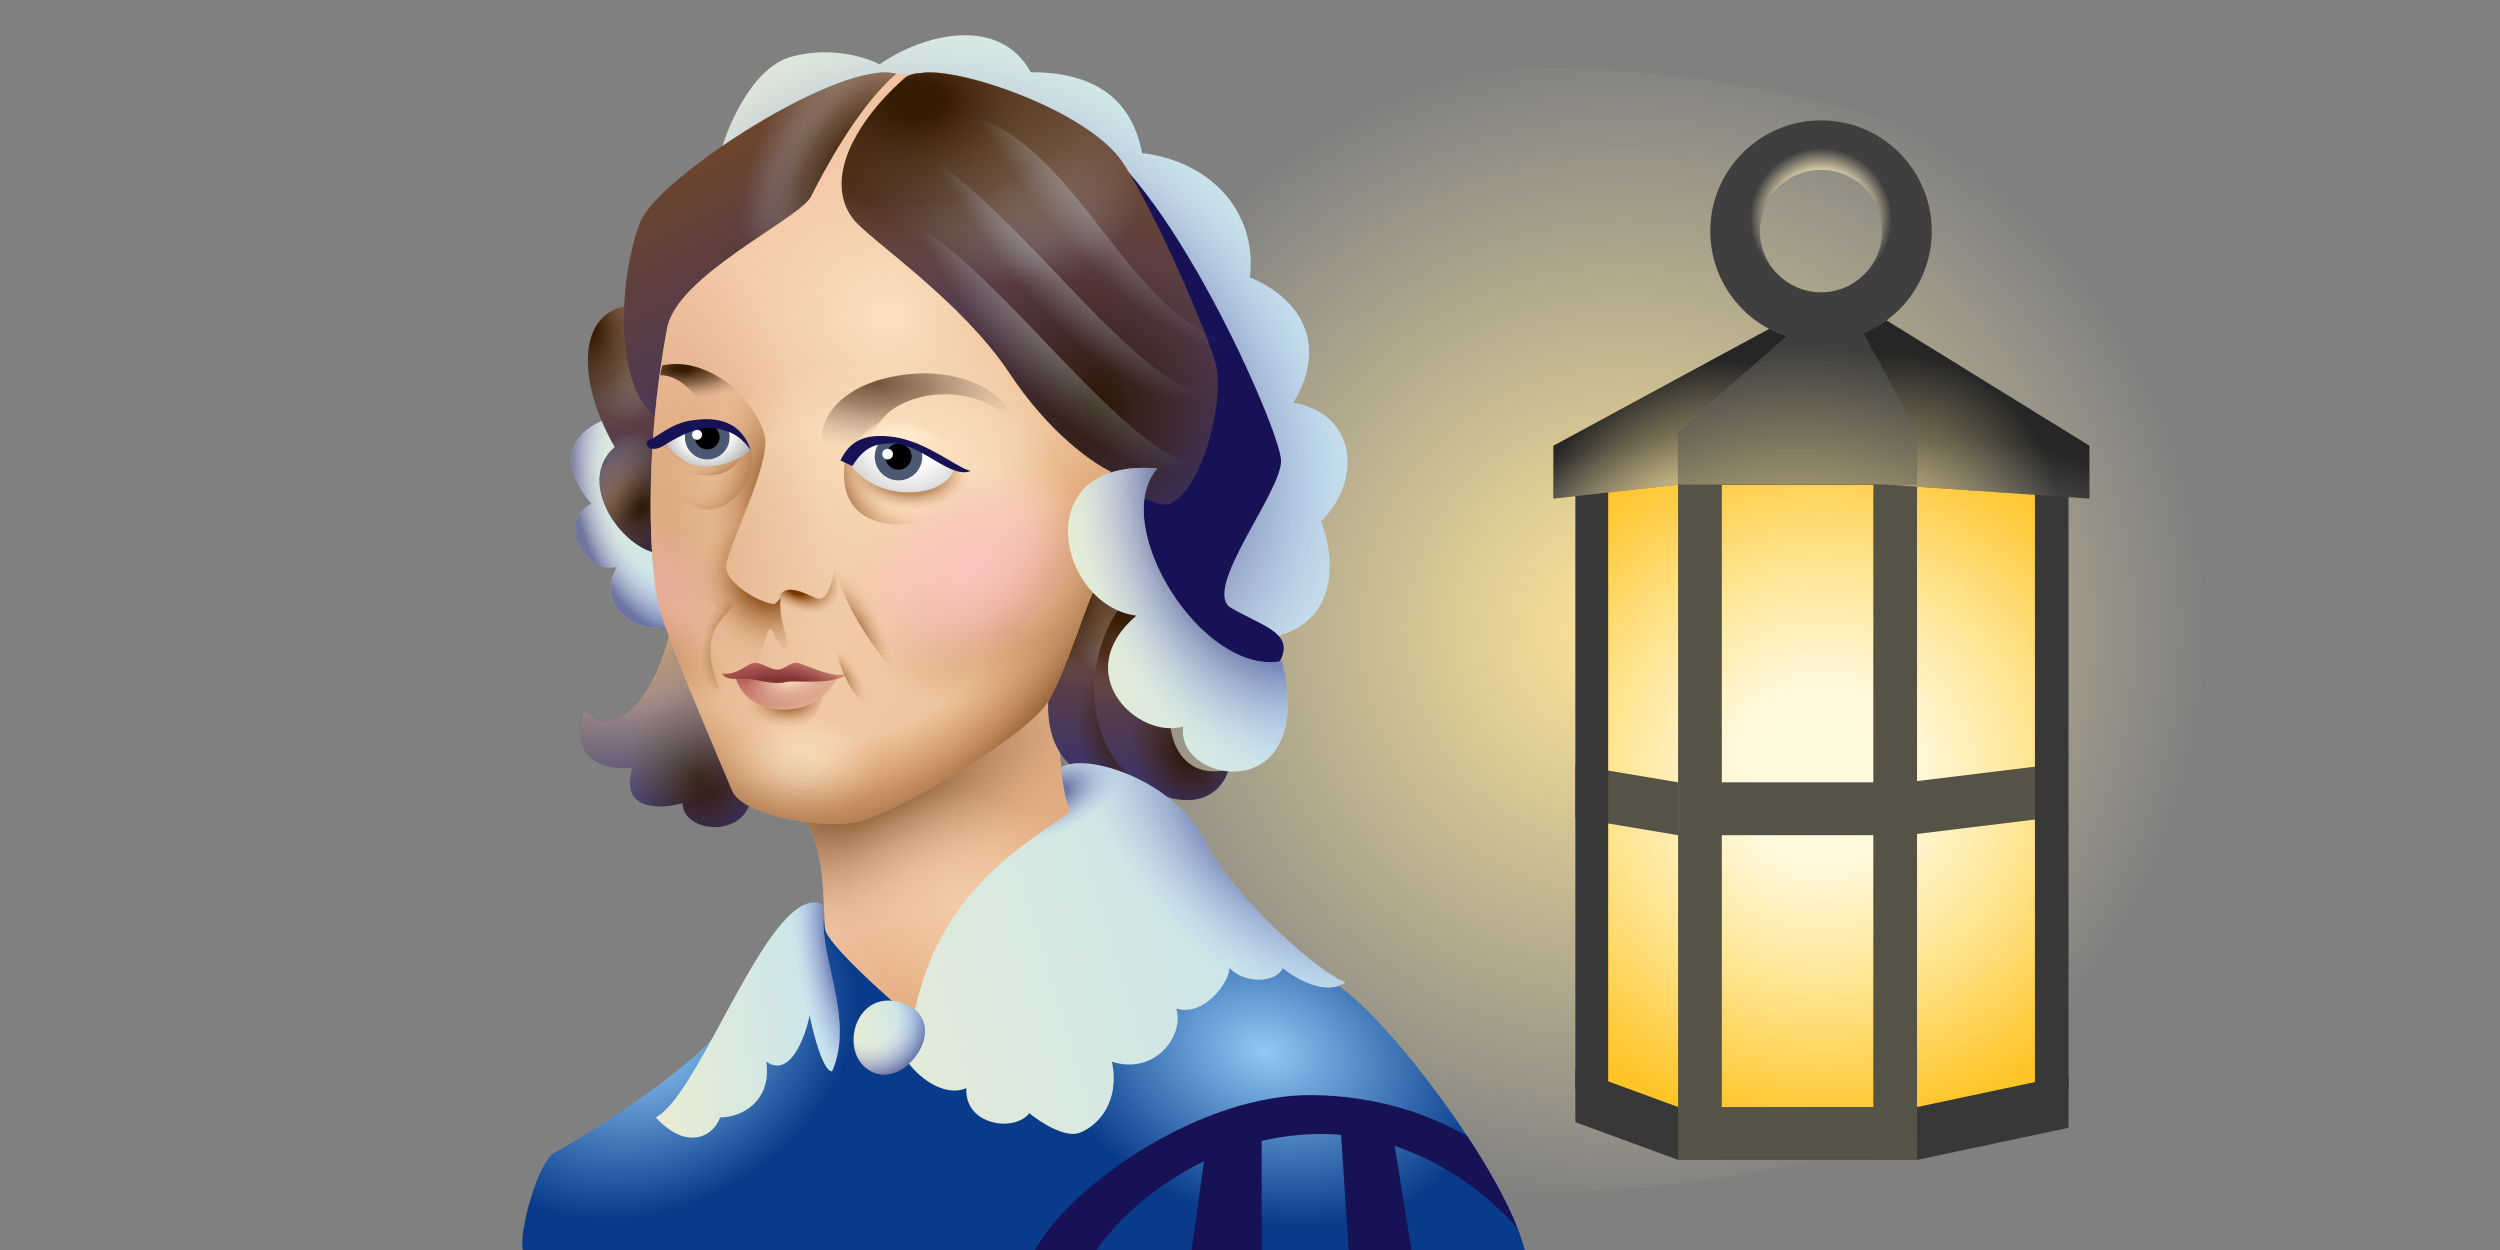 <svg viewBox="0 0 240 120" fill="none" xmlns="http://www.w3.org/2000/svg">
<rect x="0" y="0" width="240" height="120" fill="#808080" stroke="none"/>
<ellipse cx="145.91" cy="60.492" rx="83.85" ry="54.027" fill="url(#paint0_radial_9360_30292)"/>
<path d="M53.278 110.621C54.89 109.817 65.638 103.388 69.398 98.566C72.04 96.2 77.781 90.556 79.608 86.913C80.683 90.342 85.34 94.102 87.534 96.155L84.847 104.058C79.904 111.344 79.295 117.72 79.608 119.997H50.189C49.786 118.256 51.667 111.425 53.278 110.621Z" fill="url(#paint1_radial_9360_30292)"/>
<path d="M87.265 97.629C87.399 102.451 75.069 110.411 78.735 119.997H146.373C144.492 112.363 132.402 96.557 127.7 94.146L120.849 89.86L87.265 97.629Z" fill="url(#paint2_radial_9360_30292)"/>
<path d="M56.775 48.346C52.59 43.405 56.17 40.822 58.484 40.147C60.192 40.147 66.492 58.035 64.356 59.738C62.221 61.442 56.775 58.567 59.231 54.415C56.348 55.16 53.144 50.369 56.775 48.346Z" fill="url(#paint3_linear_9360_30292)"/>
<path d="M56.775 48.346C52.59 43.405 56.17 40.822 58.484 40.147C60.192 40.147 66.492 58.035 64.356 59.738C62.221 61.442 56.775 58.567 59.231 54.415C56.348 55.16 53.144 50.369 56.775 48.346Z" fill="url(#paint4_radial_9360_30292)"/>
<path d="M79.206 89.19C78.937 87.449 79.474 80.886 76.787 78.207L101.64 64.812C101.371 68.518 101.705 76.385 103.102 78.207L87.4 97.629C84.758 95.396 79.421 90.583 79.206 89.19Z" fill="url(#paint5_linear_9360_30292)"/>
<path d="M79.206 89.19C78.937 87.449 79.474 80.886 76.787 78.207L101.64 64.812C101.371 68.518 101.705 76.385 103.102 78.207L87.4 97.629C84.758 95.396 79.421 90.583 79.206 89.19Z" fill="url(#paint6_radial_9360_30292)"/>
<path d="M79.206 89.19C78.937 87.449 79.474 80.886 76.787 78.207L101.64 64.812C101.371 68.518 101.705 76.385 103.102 78.207L87.4 97.629C84.758 95.396 79.421 90.583 79.206 89.19Z" fill="url(#paint7_radial_9360_30292)"/>
<path d="M79.206 89.19C78.937 87.449 79.474 80.886 76.787 78.207L101.64 64.812C101.371 68.518 101.705 76.385 103.102 78.207L87.4 97.629C84.758 95.396 79.421 90.583 79.206 89.19Z" fill="url(#paint8_radial_9360_30292)"/>
<path d="M102.371 73.048C98.42 68.789 101.945 59.206 105.041 56.331L109.633 58.354C108.708 59.277 106.643 61.868 105.789 64.849C104.721 68.576 106.537 73.048 111.128 71.876C110.167 75.07 105.789 76.731 102.371 73.048Z" fill="url(#paint9_linear_9360_30292)"/>
<path d="M102.371 73.048C98.42 68.789 101.945 59.206 105.041 56.331L109.633 58.354C108.708 59.277 106.643 61.868 105.789 64.849C104.721 68.576 106.537 73.048 111.128 71.876C110.167 75.07 105.789 76.731 102.371 73.048Z" fill="url(#paint10_radial_9360_30292)"/>
<path d="M102.371 73.048C98.42 68.789 101.945 59.206 105.041 56.331L109.633 58.354C108.708 59.277 106.643 61.868 105.789 64.849C104.721 68.576 106.537 73.048 111.128 71.876C110.167 75.07 105.789 76.731 102.371 73.048Z" fill="url(#paint11_radial_9360_30292)"/>
<path d="M102.371 73.048C98.42 68.789 101.945 59.206 105.041 56.331L109.633 58.354C108.708 59.277 106.643 61.868 105.789 64.849C104.721 68.576 106.537 73.048 111.128 71.876C110.167 75.07 105.789 76.731 102.371 73.048Z" fill="url(#paint12_radial_9360_30292)"/>
<path d="M109.197 75.038C102.692 70.386 105.041 60.484 108.138 57.609L116.459 60.344C115.534 61.267 113.469 63.858 112.615 66.839C111.547 70.566 113.362 75.038 117.954 73.866C116.993 77.061 113.287 77.962 109.197 75.038Z" fill="url(#paint13_linear_9360_30292)"/>
<path d="M109.197 75.038C102.692 70.386 105.041 60.484 108.138 57.609L116.459 60.344C115.534 61.267 113.469 63.858 112.615 66.839C111.547 70.566 113.362 75.038 117.954 73.866C116.993 77.061 113.287 77.962 109.197 75.038Z" fill="url(#paint14_radial_9360_30292)"/>
<path d="M109.197 75.038C102.692 70.386 105.041 60.484 108.138 57.609L116.459 60.344C115.534 61.267 113.469 63.858 112.615 66.839C111.547 70.566 113.362 75.038 117.954 73.866C116.993 77.061 113.287 77.962 109.197 75.038Z" fill="url(#paint15_radial_9360_30292)"/>
<path d="M109.197 75.038C102.692 70.386 105.041 60.484 108.138 57.609L116.459 60.344C115.534 61.267 113.469 63.858 112.615 66.839C111.547 70.566 113.362 75.038 117.954 73.866C116.993 77.061 113.287 77.962 109.197 75.038Z" fill="url(#paint16_radial_9360_30292)"/>
<path d="M59.016 42.915C55.492 36.846 55.172 29.819 60.618 29.287C62.576 35.285 65.83 48.452 63.181 53.137C59.444 52.498 55.279 46.109 59.016 42.915Z" fill="url(#paint17_linear_9360_30292)"/>
<path d="M59.016 42.915C55.492 36.846 55.172 29.819 60.618 29.287C62.576 35.285 65.83 48.452 63.181 53.137C59.444 52.498 55.279 46.109 59.016 42.915Z" fill="url(#paint18_radial_9360_30292)"/>
<path d="M59.016 42.915C55.492 36.846 55.172 29.819 60.618 29.287C62.576 35.285 65.83 48.452 63.181 53.137C59.444 52.498 55.279 46.109 59.016 42.915Z" fill="url(#paint19_radial_9360_30292)"/>
<path d="M59.016 42.915C55.492 36.846 55.172 29.819 60.618 29.287C62.576 35.285 65.83 48.452 63.181 53.137C59.444 52.498 55.279 46.109 59.016 42.915Z" fill="url(#paint20_radial_9360_30292)"/>
<path d="M59.016 42.915C55.492 36.846 55.172 29.819 60.618 29.287C62.576 35.285 65.83 48.452 63.181 53.137C59.444 52.498 55.279 46.109 59.016 42.915Z" fill="url(#paint21_radial_9360_30292)"/>
<path d="M56.027 68.15C58.909 71.025 62.861 67.83 64.783 58.674C67.274 62.933 72.236 72.366 72.15 76.029C72.043 80.607 65.53 80.075 65.53 77.094C63.395 77.697 59.444 77.86 60.725 73.686C58.519 73.97 54.489 73.261 56.027 68.15Z" fill="url(#paint22_linear_9360_30292)"/>
<path d="M56.027 68.15C58.909 71.025 62.861 67.83 64.783 58.674C67.274 62.933 72.236 72.366 72.15 76.029C72.043 80.607 65.53 80.075 65.53 77.094C63.395 77.697 59.444 77.86 60.725 73.686C58.519 73.97 54.489 73.261 56.027 68.15Z" fill="url(#paint23_radial_9360_30292)"/>
<path d="M56.027 68.15C58.909 71.025 62.861 67.83 64.783 58.674C67.274 62.933 72.236 72.366 72.15 76.029C72.043 80.607 65.53 80.075 65.53 77.094C63.395 77.697 59.444 77.86 60.725 73.686C58.519 73.97 54.489 73.261 56.027 68.15Z" fill="url(#paint24_radial_9360_30292)"/>
<path d="M56.027 68.15C58.909 71.025 62.861 67.83 64.783 58.674C67.274 62.933 72.236 72.366 72.15 76.029C72.043 80.607 65.53 80.075 65.53 77.094C63.395 77.697 59.444 77.86 60.725 73.686C58.519 73.97 54.489 73.261 56.027 68.15Z" fill="url(#paint25_radial_9360_30292)"/>
<path d="M75.996 5.437C72.236 6.459 69.873 12.038 69.162 14.7C110.487 8.312 111.566 63.267 121.913 61.229C128.833 59.866 128.071 53.208 126.825 50.05C130.793 46.093 130.283 39.768 124.156 38.657C127.292 33.54 125.404 28.904 119.991 26.625C120.739 20.06 115.916 15.423 109.633 14.7C108.569 9 104.455 6.928 98.955 6.928C95.923 1.416 88.615 3.272 84.432 6.182C83.186 5.508 79.755 4.415 75.996 5.437Z" fill="url(#paint26_linear_9360_30292)"/>
<path d="M75.996 5.437C72.236 6.459 69.873 12.038 69.162 14.7C110.487 8.312 111.566 63.267 121.913 61.229C128.833 59.866 128.071 53.208 126.825 50.05C130.793 46.093 130.283 39.768 124.156 38.657C127.292 33.54 125.404 28.904 119.991 26.625C120.739 20.06 115.916 15.423 109.633 14.7C108.569 9 104.455 6.928 98.955 6.928C95.923 1.416 88.615 3.272 84.432 6.182C83.186 5.508 79.755 4.415 75.996 5.437Z" fill="url(#paint27_radial_9360_30292)"/>
<path d="M61.472 21.281C63.218 16.994 80.806 5.573 86.083 7.104C80.037 19.248 66.497 42.819 62.95 40.033C58.517 36.55 59.726 25.567 61.472 21.281Z" fill="url(#paint28_linear_9360_30292)"/>
<path d="M61.472 21.281C63.218 16.994 80.806 5.573 86.083 7.104C80.037 19.248 66.497 42.819 62.95 40.033C58.517 36.55 59.726 25.567 61.472 21.281Z" fill="url(#paint29_radial_9360_30292)"/>
<path d="M61.472 21.281C63.218 16.994 80.806 5.573 86.083 7.104C80.037 19.248 66.497 42.819 62.95 40.033C58.517 36.55 59.726 25.567 61.472 21.281Z" fill="url(#paint30_radial_9360_30292)"/>
<path d="M61.472 21.281C63.218 16.994 80.806 5.573 86.083 7.104C80.037 19.248 66.497 42.819 62.95 40.033C58.517 36.55 59.726 25.567 61.472 21.281Z" fill="url(#paint31_radial_9360_30292)"/>
<path d="M122.982 44.193C122.876 41.212 111.983 16.404 103.333 12.358C104.259 23.715 107.007 48.26 110.595 55.586C115.08 64.742 121.807 65.807 122.982 63.252C124.157 60.696 121.059 60.058 118.176 58.354C115.293 56.651 123.088 47.174 122.982 44.193Z" fill="#171155"/>
<path d="M107.818 15.655C104.594 10.699 91.986 6.35 88.359 7.02C84.812 7.02 80.924 14.291 80.011 19.673L87.399 30.924C94.653 37.264 109.806 49.623 112.386 48.337C115.61 46.73 117.625 38.023 116.684 34.809C115.744 31.594 111.042 20.611 107.818 15.655Z" fill="url(#paint32_linear_9360_30292)"/>
<path d="M107.818 15.655C104.594 10.699 91.986 6.35 88.359 7.02C84.812 7.02 80.924 14.291 80.011 19.673L87.399 30.924C94.653 37.264 109.806 49.623 112.386 48.337C115.61 46.73 117.625 38.023 116.684 34.809C115.744 31.594 111.042 20.611 107.818 15.655Z" fill="url(#paint33_radial_9360_30292)"/>
<path d="M107.818 15.655C104.594 10.699 91.986 6.35 88.359 7.02C84.812 7.02 80.924 14.291 80.011 19.673L87.399 30.924C94.653 37.264 109.806 49.623 112.386 48.337C115.61 46.73 117.625 38.023 116.684 34.809C115.744 31.594 111.042 20.611 107.818 15.655Z" fill="url(#paint34_radial_9360_30292)"/>
<path d="M107.818 15.655C104.594 10.699 91.986 6.35 88.359 7.02C84.812 7.02 80.924 14.291 80.011 19.673L87.399 30.924C94.653 37.264 109.806 49.623 112.386 48.337C115.61 46.73 117.625 38.023 116.684 34.809C115.744 31.594 111.042 20.611 107.818 15.655Z" fill="url(#paint35_radial_9360_30292)"/>
<path d="M117.001 44.513C108.244 47.494 90.946 15.871 80.481 20.024C86.354 28.364 99.638 45.812 105.789 48.878C113.477 52.711 115.079 49.304 117.001 44.513Z" fill="url(#paint36_radial_9360_30292)"/>
<path d="M122.039 33.058C107.273 34.975 103.274 6.551 86.568 11.249C92.441 19.59 104.676 34.357 110.827 37.424C118.516 41.257 120.117 37.849 122.039 33.058Z" fill="url(#paint37_radial_9360_30292)"/>
<path d="M117.955 37.821C109.199 40.802 91.901 9.18 81.436 13.332C82.751 15.2 77.733 16.974 79.628 19.491C87.53 22.579 101.97 39.807 106.743 42.187C114.432 46.02 116.033 42.612 117.955 37.821Z" fill="url(#paint38_radial_9360_30292)"/>
<path d="M63.219 57.981C62.413 54.633 61.742 43.783 64.026 31.594C64.832 26.471 76.787 21.013 77.862 18.87C78.936 16.727 82.282 10.297 86.043 7.083H87.311C81.937 11.637 79.073 17.351 81.892 21.013C83.435 23.018 92.236 28.782 96.937 35.881C100.699 41.56 104.953 44.498 106.609 45.257C106.386 48.694 105.803 55.704 105.266 56.24C104.594 56.91 102.579 63.875 100.699 67.224C98.818 70.572 85.519 78.445 81.892 78.981C78.265 79.517 71.225 78.172 70.285 75.895C69.345 73.618 64.026 61.33 63.219 57.981Z" fill="url(#paint39_linear_9360_30292)"/>
<path d="M63.219 57.981C62.413 54.633 61.742 43.783 64.026 31.594C64.832 26.471 76.787 21.013 77.862 18.87C78.936 16.727 82.282 10.297 86.043 7.083H87.311C81.937 11.637 79.073 17.351 81.892 21.013C83.435 23.018 92.236 28.782 96.937 35.881C100.699 41.56 104.953 44.498 106.609 45.257C106.386 48.694 105.803 55.704 105.266 56.24C104.594 56.91 102.579 63.875 100.699 67.224C98.818 70.572 85.519 78.445 81.892 78.981C78.265 79.517 71.225 78.172 70.285 75.895C69.345 73.618 64.026 61.33 63.219 57.981Z" fill="url(#paint40_radial_9360_30292)"/>
<path d="M63.219 57.981C62.413 54.633 61.742 43.783 64.026 31.594C64.832 26.471 76.787 21.013 77.862 18.87C78.936 16.727 82.282 10.297 86.043 7.083H87.311C81.937 11.637 79.073 17.351 81.892 21.013C83.435 23.018 92.236 28.782 96.937 35.881C100.699 41.56 104.953 44.498 106.609 45.257C106.386 48.694 105.803 55.704 105.266 56.24C104.594 56.91 102.579 63.875 100.699 67.224C98.818 70.572 85.519 78.445 81.892 78.981C78.265 79.517 71.225 78.172 70.285 75.895C69.345 73.618 64.026 61.33 63.219 57.981Z" fill="url(#paint41_radial_9360_30292)"/>
<path d="M63.219 57.981C62.413 54.633 61.742 43.783 64.026 31.594C64.832 26.471 76.787 21.013 77.862 18.87C78.936 16.727 82.282 10.297 86.043 7.083H87.311C81.937 11.637 79.073 17.351 81.892 21.013C83.435 23.018 92.236 28.782 96.937 35.881C100.699 41.56 104.953 44.498 106.609 45.257C106.386 48.694 105.803 55.704 105.266 56.24C104.594 56.91 102.579 63.875 100.699 67.224C98.818 70.572 85.519 78.445 81.892 78.981C78.265 79.517 71.225 78.172 70.285 75.895C69.345 73.618 64.026 61.33 63.219 57.981Z" fill="url(#paint42_radial_9360_30292)"/>
<path d="M63.219 57.981C62.413 54.633 61.742 43.783 64.026 31.594C64.832 26.471 76.787 21.013 77.862 18.87C78.936 16.727 82.282 10.297 86.043 7.083H87.311C81.937 11.637 79.073 17.351 81.892 21.013C83.435 23.018 92.236 28.782 96.937 35.881C100.699 41.56 104.953 44.498 106.609 45.257C106.386 48.694 105.803 55.704 105.266 56.24C104.594 56.91 102.579 63.875 100.699 67.224C98.818 70.572 85.519 78.445 81.892 78.981C78.265 79.517 71.225 78.172 70.285 75.895C69.345 73.618 64.026 61.33 63.219 57.981Z" fill="url(#paint43_radial_9360_30292)"/>
<path d="M63.219 57.981C62.413 54.633 61.742 43.783 64.026 31.594C64.832 26.471 76.787 21.013 77.862 18.87C78.936 16.727 82.282 10.297 86.043 7.083H87.311C81.937 11.637 79.073 17.351 81.892 21.013C83.435 23.018 92.236 28.782 96.937 35.881C100.699 41.56 104.953 44.498 106.609 45.257C106.386 48.694 105.803 55.704 105.266 56.24C104.594 56.91 102.579 63.875 100.699 67.224C98.818 70.572 85.519 78.445 81.892 78.981C78.265 79.517 71.225 78.172 70.285 75.895C69.345 73.618 64.026 61.33 63.219 57.981Z" fill="url(#paint44_radial_9360_30292)"/>
<path d="M63.219 57.981C62.413 54.633 61.742 43.783 64.026 31.594C64.832 26.471 76.787 21.013 77.862 18.87C78.936 16.727 82.282 10.297 86.043 7.083H87.311C81.937 11.637 79.073 17.351 81.892 21.013C83.435 23.018 92.236 28.782 96.937 35.881C100.699 41.56 104.953 44.498 106.609 45.257C106.386 48.694 105.803 55.704 105.266 56.24C104.594 56.91 102.579 63.875 100.699 67.224C98.818 70.572 85.519 78.445 81.892 78.981C78.265 79.517 71.225 78.172 70.285 75.895C69.345 73.618 64.026 61.33 63.219 57.981Z" fill="url(#paint45_radial_9360_30292)"/>
<path d="M63.219 57.981C62.413 54.633 61.742 43.783 64.026 31.594C64.832 26.471 76.787 21.013 77.862 18.87C78.936 16.727 82.282 10.297 86.043 7.083H87.311C81.937 11.637 79.073 17.351 81.892 21.013C83.435 23.018 92.236 28.782 96.937 35.881C100.699 41.56 104.953 44.498 106.609 45.257C106.386 48.694 105.803 55.704 105.266 56.24C104.594 56.91 102.579 63.875 100.699 67.224C98.818 70.572 85.519 78.445 81.892 78.981C78.265 79.517 71.225 78.172 70.285 75.895C69.345 73.618 64.026 61.33 63.219 57.981Z" fill="url(#paint46_radial_9360_30292)"/>
<path d="M63.219 57.981C62.413 54.633 61.742 43.783 64.026 31.594C64.832 26.471 76.787 21.013 77.862 18.87C78.936 16.727 82.282 10.297 86.043 7.083H87.311C81.937 11.637 79.073 17.351 81.892 21.013C83.435 23.018 92.236 28.782 96.937 35.881C100.699 41.56 104.953 44.498 106.609 45.257C106.386 48.694 105.803 55.704 105.266 56.24C104.594 56.91 102.579 63.875 100.699 67.224C98.818 70.572 85.519 78.445 81.892 78.981C78.265 79.517 71.225 78.172 70.285 75.895C69.345 73.618 64.026 61.33 63.219 57.981Z" fill="url(#paint47_radial_9360_30292)"/>
<path d="M63.219 57.981C62.413 54.633 61.742 43.783 64.026 31.594C64.832 26.471 76.787 21.013 77.862 18.87C78.936 16.727 82.282 10.297 86.043 7.083H87.311C81.937 11.637 79.073 17.351 81.892 21.013C83.435 23.018 92.236 28.782 96.937 35.881C100.699 41.56 104.953 44.498 106.609 45.257C106.386 48.694 105.803 55.704 105.266 56.24C104.594 56.91 102.579 63.875 100.699 67.224C98.818 70.572 85.519 78.445 81.892 78.981C78.265 79.517 71.225 78.172 70.285 75.895C69.345 73.618 64.026 61.33 63.219 57.981Z" fill="url(#paint48_radial_9360_30292)"/>
<path d="M63.219 57.981C62.413 54.633 61.742 43.783 64.026 31.594C64.832 26.471 76.787 21.013 77.862 18.87C78.936 16.727 82.282 10.297 86.043 7.083H87.311C81.937 11.637 79.073 17.351 81.892 21.013C83.435 23.018 92.236 28.782 96.937 35.881C100.699 41.56 104.953 44.498 106.609 45.257C106.386 48.694 105.803 55.704 105.266 56.24C104.594 56.91 102.579 63.875 100.699 67.224C98.818 70.572 85.519 78.445 81.892 78.981C78.265 79.517 71.225 78.172 70.285 75.895C69.345 73.618 64.026 61.33 63.219 57.981Z" fill="url(#paint49_radial_9360_30292)"/>
<path d="M109.099 59.099C101.517 58.141 98.496 43.904 111.097 44.969C106.398 50.399 115.4 64.955 123.089 63.465C126.506 77.519 112.837 75.39 113.585 69.747C109.207 71.024 102.586 64.636 109.099 59.099Z" fill="url(#paint50_linear_9360_30292)"/>
<path d="M109.099 59.099C101.517 58.141 98.496 43.904 111.097 44.969C106.398 50.399 115.4 64.955 123.089 63.465C126.506 77.519 112.837 75.39 113.585 69.747C109.207 71.024 102.586 64.636 109.099 59.099Z" fill="url(#paint51_radial_9360_30292)"/>
<path d="M66.64 35.682C67.78 33.557 73.481 39.62 73.482 42.402C73.48 45.64 69.745 52.776 69.7 54.373C69.656 55.961 72.92 57.926 74.356 57.993C74.563 57.831 74.765 57.634 74.947 57.389C74.68 59.472 75.689 61.023 75.564 61.905C75.437 62.787 74.897 62.049 74.212 60.648C73.624 59.444 73.416 62.789 72.468 63.672C71.709 64.378 69.705 64.724 68.799 64.808C67.925 63.883 67.012 61.476 69.642 58.75C68.209 58.097 66.933 57.209 66.64 56.578C65.884 54.937 65.217 38.343 66.64 35.682Z" fill="url(#paint52_radial_9360_30292)"/>
<path d="M66.64 35.682C67.78 33.557 73.481 39.62 73.482 42.402C73.48 45.64 69.745 52.776 69.7 54.373C69.656 55.961 72.92 57.926 74.356 57.993C74.563 57.831 74.765 57.634 74.947 57.389C74.68 59.472 75.689 61.023 75.564 61.905C75.437 62.787 74.897 62.049 74.212 60.648C73.624 59.444 73.416 62.789 72.468 63.672C71.709 64.378 69.705 64.724 68.799 64.808C67.925 63.883 67.012 61.476 69.642 58.75C68.209 58.097 66.933 57.209 66.64 56.578C65.884 54.937 65.217 38.343 66.64 35.682Z" fill="url(#paint53_radial_9360_30292)"/>
<path d="M74.951 68.117C72.03 68.072 70.85 66.045 70.626 65.037C70.626 64.454 77.179 64.794 80.455 65.037C79.557 66.381 78.602 68.173 74.951 68.117Z" fill="url(#paint54_radial_9360_30292)"/>
<path d="M74.951 68.117C72.03 68.072 70.85 66.045 70.626 65.037C70.626 64.454 77.179 64.794 80.455 65.037C79.557 66.381 78.602 68.173 74.951 68.117Z" fill="url(#paint55_radial_9360_30292)"/>
<path d="M67.051 45.578C68.881 45.836 70.822 45.426 71.835 42.498L63.582 42.65C64.122 43.609 64.544 45.224 67.051 45.578Z" fill="url(#paint56_radial_9360_30292)"/>
<path d="M67.051 45.578C68.881 45.836 70.822 45.426 71.835 42.498L63.582 42.65C64.122 43.609 64.544 45.224 67.051 45.578Z" fill="url(#paint57_radial_9360_30292)"/>
<path d="M91.318 49.134C87.269 51.207 80.135 51.225 81.115 44.327L90.743 44.729C92.969 45.311 94.557 47.475 91.318 49.134Z" fill="url(#paint58_radial_9360_30292)"/>
<path d="M91.318 49.134C87.269 51.207 80.135 51.225 81.115 44.327L90.743 44.729C92.969 45.311 94.557 47.475 91.318 49.134Z" fill="url(#paint59_radial_9360_30292)"/>
<path d="M91.318 49.134C87.269 51.207 80.135 51.225 81.115 44.327L90.743 44.729C92.969 45.311 94.557 47.475 91.318 49.134Z" fill="url(#paint60_radial_9360_30292)"/>
<path d="M87.073 47.263C83.831 47.202 82 45.28 81.49 44.327C81.949 43.819 83.379 42.703 85.428 42.307C87.478 41.91 90.437 43.844 91.661 44.861C91.482 45.687 90.315 47.324 87.073 47.263Z" fill="url(#paint61_radial_9360_30292)"/>
<path d="M87.073 35.94C81.262 36.626 79.558 39.477 79.139 40.686C78.72 41.895 78.516 43.221 81.147 43.069C84.435 42.878 83.18 39.888 87.577 38.363C91.095 37.143 94.959 38.304 96.248 39.768L96.86 39.311C95.544 37.197 91.722 35.391 87.073 35.94Z" fill="url(#paint62_radial_9360_30292)"/>
<path d="M72.469 63.622C71.792 63.622 70.846 64.87 69.323 64.668C69.762 65.444 71.218 65.073 71.996 65.174C72.773 65.275 74.431 65.747 75.378 65.477C76.325 65.207 79.876 65.882 81.432 64.668C79.809 65.241 77.103 63.622 76.427 63.622C75.75 63.622 75.31 64.297 74.634 64.297C73.957 64.297 73.146 63.622 72.469 63.622Z" fill="url(#paint63_radial_9360_30292)"/>
<path d="M72.469 63.622C71.792 63.622 70.846 64.87 69.323 64.668C69.762 65.444 71.218 65.073 71.996 65.174C72.773 65.275 74.431 65.747 75.378 65.477C76.325 65.207 79.876 65.882 81.432 64.668C79.809 65.241 77.103 63.622 76.427 63.622C75.75 63.622 75.31 64.297 74.634 64.297C73.957 64.297 73.146 63.622 72.469 63.622Z" fill="url(#paint64_radial_9360_30292)"/>
<path d="M71.303 66.832C73.095 68.337 76.838 68.755 78.976 66.832C78.315 70.499 72.67 72.897 71.303 66.832Z" fill="url(#paint65_radial_9360_30292)"/>
<path d="M85.025 66.597C86.704 67.731 83.093 69.22 81.296 65.322C78.536 59.332 83.359 65.471 85.025 66.597Z" fill="url(#paint66_radial_9360_30292)"/>
<path d="M78.594 57.478C78.015 57.479 75.704 55.749 74.858 57.168C74.858 58.775 77.747 59.164 78.948 59.12C80.149 59.075 80.863 56.592 80.151 54.64C79.573 57.124 79.173 57.478 78.594 57.478Z" fill="url(#paint67_radial_9360_30292)"/>
<path d="M78.594 57.478C78.015 57.479 75.704 55.749 74.858 57.168C74.858 58.775 77.747 59.164 78.948 59.12C80.149 59.075 80.863 56.592 80.151 54.64C79.573 57.124 79.173 57.478 78.594 57.478Z" fill="url(#paint68_radial_9360_30292)"/>
<path d="M68.188 62.357C68.188 60.139 69.655 59.075 70.411 58.1C70.411 57.124 67.254 56.814 66.853 61.426C66.453 66.037 69.211 66.481 69.033 65.993C68.855 65.505 68.188 64.086 68.188 62.357Z" fill="url(#paint69_radial_9360_30292)"/>
<path d="M87.147 64.271C88.065 66.579 88.501 66.43 87.147 65.567C84.809 64.075 80.329 57.119 80.329 54.612C80.329 53.953 85.199 59.373 87.147 64.271Z" fill="url(#paint70_radial_9360_30292)"/>
<path d="M62.95 107.272C67.383 104.995 74.14 84.094 79.111 86.907V87.824C78.58 91.702 82.097 97.932 79.876 102.852C79.017 102.852 78.085 99.281 77.727 97.495C77.279 99.638 75.82 103.522 73.563 101.915C74.1 105.665 71.279 107.272 69.13 107.272C68.458 109.148 65.906 110.487 62.95 107.272Z" fill="url(#paint71_linear_9360_30292)"/>
<path d="M62.95 107.272C67.383 104.995 74.14 84.094 79.111 86.907V87.824C78.58 91.702 82.097 97.932 79.876 102.852C79.017 102.852 78.085 99.281 77.727 97.495C77.279 99.638 75.82 103.522 73.563 101.915C74.1 105.665 71.279 107.272 69.13 107.272C68.458 109.148 65.906 110.487 62.95 107.272Z" fill="url(#paint72_radial_9360_30292)"/>
<path d="M102.713 77.939C97.071 81.957 88.204 86.913 87.13 101.915C87.936 103.165 90.516 105.424 92.773 104.46C92.558 107.996 97.34 108.746 98.818 106.871C99.848 107.719 102.257 109.282 103.654 108.746C105.4 108.077 107.55 105.8 106.744 101.915C110.774 103.254 113.729 99.504 112.923 96.825C115.61 97.629 118.028 94.28 118.028 92.941C119.64 94.548 122.595 94.28 123.133 92.941C124.386 93.968 127.351 95.673 129.178 94.28C126.894 93.611 118.565 86.378 115.61 80.618C112.654 74.858 104.27 72.22 101.908 73.653C101.908 75.26 102.445 77.18 102.713 77.939Z" fill="url(#paint73_linear_9360_30292)"/>
<path d="M102.713 77.939C97.071 81.957 88.204 86.913 87.13 101.915C87.936 103.165 90.516 105.424 92.773 104.46C92.558 107.996 97.34 108.746 98.818 106.871C99.848 107.719 102.257 109.282 103.654 108.746C105.4 108.077 107.55 105.8 106.744 101.915C110.774 103.254 113.729 99.504 112.923 96.825C115.61 97.629 118.028 94.28 118.028 92.941C119.64 94.548 122.595 94.28 123.133 92.941C124.386 93.968 127.351 95.673 129.178 94.28C126.894 93.611 118.565 86.378 115.61 80.618C112.654 74.858 104.27 72.22 101.908 73.653C101.908 75.26 102.445 77.18 102.713 77.939Z" fill="url(#paint74_radial_9360_30292)"/>
<path d="M102.713 77.939C97.071 81.957 88.204 86.913 87.13 101.915C87.936 103.165 90.516 105.424 92.773 104.46C92.558 107.996 97.34 108.746 98.818 106.871C99.848 107.719 102.257 109.282 103.654 108.746C105.4 108.077 107.55 105.8 106.744 101.915C110.774 103.254 113.729 99.504 112.923 96.825C115.61 97.629 118.028 94.28 118.028 92.941C119.64 94.548 122.595 94.28 123.133 92.941C124.386 93.968 127.351 95.673 129.178 94.28C126.894 93.611 118.565 86.378 115.61 80.618C112.654 74.858 104.27 72.22 101.908 73.653C101.908 75.26 102.445 77.18 102.713 77.939Z" fill="url(#paint75_radial_9360_30292)"/>
<path d="M125.954 105.129C132.331 105.193 137.384 107.064 140.873 109.095C142.921 112.207 144.651 115.317 145.664 117.889C142.118 113.869 135.099 108.525 125.954 108.879C115.059 109.302 107.622 116.469 105.266 119.998H99.357C102.85 113.703 115.315 105.022 125.954 105.129Z" fill="#171155"/>
<path d="M114.401 119.997L115.745 110.336L121.118 108.746V119.997H114.401Z" fill="#171155"/>
<path d="M129.477 119.997L128.64 107.406H133.476L135.492 119.997L129.477 119.997Z" fill="#171155"/>
<path d="M86.997 96.423C82.16 94.414 80.279 101.111 83.638 102.852C86.997 104.594 91.296 98.298 86.997 96.423Z" fill="url(#paint76_linear_9360_30292)"/>
<path d="M86.997 96.423C82.16 94.414 80.279 101.111 83.638 102.852C86.997 104.594 91.296 98.298 86.997 96.423Z" fill="url(#paint77_radial_9360_30292)"/>
<path d="M63.574 35.083C67.973 34.116 71.955 38.254 73.397 40.444C68.585 44.475 67.778 36.091 63.371 36.01L63.574 35.083Z" fill="url(#paint78_radial_9360_30292)"/>
<path d="M65.535 45.805C67.989 45.967 70.622 43.722 71.632 42.58H71.939C72.335 43.803 72.453 46.676 69.753 48.385C66.379 50.521 62.467 45.603 65.535 45.805Z" fill="url(#paint79_radial_9360_30292)"/>
<path d="M88.539 43.839C88.539 45.096 87.517 46.115 86.257 46.115C84.996 46.115 83.974 45.096 83.974 43.839C83.974 42.582 84.996 41.563 86.257 41.563C87.517 41.563 88.539 42.582 88.539 43.839Z" fill="#4C5975"/>
<path d="M87.517 43.839C87.517 44.534 86.952 45.098 86.255 45.098C85.558 45.098 84.992 44.534 84.992 43.839C84.992 43.144 85.558 42.58 86.255 42.58C86.952 42.58 87.517 43.144 87.517 43.839Z" fill="black"/>
<path d="M85.727 43.594C85.727 43.877 85.497 44.107 85.213 44.107C84.929 44.107 84.698 43.877 84.698 43.594C84.698 43.311 84.929 43.081 85.213 43.081C85.497 43.081 85.727 43.311 85.727 43.594Z" fill="white"/>
<path d="M84.898 40.371C83.376 40.675 81.945 42.738 81.419 43.731C85.169 40.426 89.463 43.352 93.05 45.248C91.854 41.943 86.8 39.992 84.898 40.371Z" fill="url(#paint80_radial_9360_30292)"/>
<path d="M85.887 41.964C82.758 41.484 81.451 42.573 80.686 44.208L81.816 44.74C82.821 43.175 83.79 42.469 85.887 42.573C88.508 42.704 91.354 46.043 93.189 45.204C92.004 45.014 89.063 42.45 85.887 41.964Z" fill="#171155"/>
<path d="M68.7 44.717C66.241 45.117 65.027 43.965 63.88 42.545C64.368 41.496 65.025 41.259 66.952 40.759C69.169 40.184 71.428 41.335 72.047 43.062C71.87 43.468 70.667 44.397 68.7 44.717Z" fill="url(#paint81_radial_9360_30292)"/>
<path d="M70.044 41.967C70.044 43.149 69.083 44.107 67.898 44.107C66.712 44.107 65.751 43.149 65.751 41.967C65.751 41.675 65.809 41.398 65.915 41.145C66.666 41.021 68.984 40.942 69.881 41.145C69.986 41.398 70.044 41.675 70.044 41.967Z" fill="#4C5975"/>
<path d="M69.084 41.967C69.084 42.621 68.552 43.151 67.896 43.151C67.241 43.151 66.709 42.621 66.709 41.967C66.709 41.313 67.241 40.783 67.896 40.783C68.552 40.783 69.084 41.313 69.084 41.967Z" fill="black"/>
<path d="M67.4 41.736C67.4 42.002 67.184 42.218 66.917 42.218C66.649 42.218 66.433 42.002 66.433 41.736C66.433 41.47 66.649 41.254 66.917 41.254C67.184 41.254 67.4 41.47 67.4 41.736Z" fill="white"/>
<path d="M66.389 40.361C67.848 40.146 70.947 39.837 72.072 43.224C71.011 41.711 69.92 41.309 68.511 41.1C67.101 40.891 65.239 41.817 63.759 42.754C62.28 43.692 61.666 42.399 62.36 42.205C63.053 42.012 64.344 40.662 66.389 40.361Z" fill="#171155"/>
<path d="M152.416 105.066V44.725H197.375V105.066L182.192 109.207H161.881L152.416 105.066Z" fill="url(#paint82_radial_9360_30292)"/>
<path d="M152.416 105.066V44.725H197.375V105.066L182.192 109.207H161.881L152.416 105.066Z" fill="url(#paint83_radial_9360_30292)"/>
<path d="M183.07 75.103L197.204 73.371V78.446L183.07 80.178V75.103Z" fill="#555246"/>
<path d="M179.839 42.099H184.035V111.35H179.839V42.099Z" fill="#555246"/>
<path d="M163.194 75.103H180.959V80.178H163.194V75.103Z" fill="#555246"/>
<path d="M161.083 41.446H184.035V46.521H161.083V41.446Z" fill="#262626"/>
<path d="M184.035 106.276L198.58 103.193V108.269L184.035 111.351V106.276Z" fill="#383838"/>
<path d="M151.234 102.65L161.098 106.275V111.35L151.234 107.725V102.65Z" fill="#383838"/>
<path d="M151.234 73.451L161.098 75.103V80.178L151.234 78.526V73.451Z" fill="#555246"/>
<path d="M195.354 42.099H198.58V104.644H195.354V42.099Z" fill="#383838"/>
<path d="M161.098 42.099H165.294V111.35H161.098V42.099Z" fill="#555246"/>
<path d="M151.234 42.099H154.384V104.644H151.234V42.099Z" fill="#383838"/>
<path d="M181.11 41.445L176.462 27.889L200.587 42.79V47.865L181.11 46.521V41.445Z" fill="#262626"/>
<path d="M181.11 41.445L176.462 27.889L200.587 42.79V47.865L181.11 46.521V41.445Z" fill="url(#paint84_radial_9360_30292)"/>
<path d="M181.11 41.445L176.462 27.889L200.587 42.79V47.865L181.11 46.521V41.445Z" fill="url(#paint85_radial_9360_30292)"/>
<path d="M149.123 42.79L176.6 27.909L161.098 41.445V46.52L149.123 47.865V42.79Z" fill="#262626"/>
<path d="M149.123 42.79L176.6 27.909L161.098 41.445V46.52L149.123 47.865V42.79Z" fill="url(#paint86_radial_9360_30292)"/>
<path d="M149.123 42.79L176.6 27.909L161.098 41.445V46.52L149.123 47.865V42.79Z" fill="url(#paint87_radial_9360_30292)"/>
<path d="M180.69 22.19C180.69 18.948 178.062 16.317 174.82 16.316C171.577 16.316 168.946 18.947 168.946 22.19C168.947 25.433 171.578 28.06 174.82 28.06C178.062 28.059 180.689 25.432 180.69 22.19ZM185.449 22.19C185.448 28.06 180.69 32.818 174.82 32.819C168.949 32.819 164.188 28.061 164.186 22.19C164.186 16.319 168.949 11.556 174.82 11.556C180.691 11.558 185.449 16.319 185.449 22.19Z" fill="#3F3F3F"/>
<path d="M180.69 22.19C180.69 18.948 178.062 16.317 174.82 16.316C171.577 16.316 168.946 18.947 168.946 22.19C168.947 25.433 171.578 28.06 174.82 28.06C178.062 28.059 180.689 25.432 180.69 22.19ZM185.449 22.19C185.448 28.06 180.69 32.818 174.82 32.819C168.949 32.819 164.188 28.061 164.186 22.19C164.186 16.319 168.949 11.556 174.82 11.556C180.691 11.558 185.449 16.319 185.449 22.19Z" fill="url(#paint88_radial_9360_30292)"/>
<path d="M161.083 41.446L176.611 27.789L184.035 41.446V46.521H161.083V41.446Z" fill="#3F3F3F"/>
<path d="M161.083 41.446L176.611 27.789L184.035 41.446V46.521H161.083V41.446Z" fill="url(#paint89_radial_9360_30292)"/>
<path d="M161.098 106.275H184.035V111.35H161.098V106.275Z" fill="#555246"/>
<defs>
<radialGradient id="paint0_radial_9360_30292" cx="0" cy="0" r="1" gradientUnits="userSpaceOnUse" gradientTransform="translate(155.913 60.492) rotate(-143.523) scale(56.143 56.143)">
<stop offset="0.001" stop-color="#FFE797"/>
<stop offset="1" stop-color="#FFEBA8" stop-opacity="0"/>
</radialGradient>
<radialGradient id="paint1_radial_9360_30292" cx="0" cy="0" r="1" gradientUnits="userSpaceOnUse" gradientTransform="translate(62.685 100.027) rotate(-29.286) scale(20.744 15.714)">
<stop stop-color="#8FC9F6"/>
<stop offset="1" stop-color="#093B8A"/>
</radialGradient>
<radialGradient id="paint2_radial_9360_30292" cx="0" cy="0" r="1" gradientUnits="userSpaceOnUse" gradientTransform="translate(121.501 100.921) rotate(17.347) scale(21.735 16.196)">
<stop stop-color="#8FC9F6"/>
<stop offset="1" stop-color="#093B8A"/>
</radialGradient>
<linearGradient id="paint3_linear_9360_30292" x1="69.014" y1="31.198" x2="45.688" y2="33.234" gradientUnits="userSpaceOnUse">
<stop stop-color="#B3E0FF"/>
<stop offset="1" stop-color="#FFF2BE"/>
</linearGradient>
<radialGradient id="paint4_radial_9360_30292" cx="0" cy="0" r="1" gradientUnits="userSpaceOnUse" gradientTransform="translate(63.659 46.648) rotate(78.553) scale(14.553 8.607)">
<stop offset="0.623" stop-color="#A3A3FF" stop-opacity="0"/>
<stop offset="1" stop-color="#000266" stop-opacity="0.5"/>
</radialGradient>
<linearGradient id="paint5_linear_9360_30292" x1="80.045" y1="66.227" x2="137.806" y2="108.795" gradientUnits="userSpaceOnUse">
<stop stop-color="#FFDAC2"/>
<stop offset="1" stop-color="#AE5606"/>
</linearGradient>
<radialGradient id="paint6_radial_9360_30292" cx="0" cy="0" r="1" gradientUnits="userSpaceOnUse" gradientTransform="translate(81.898 74.14) rotate(78.808) scale(5.851 5.856)">
<stop offset="0.025" stop-color="#FFEACC" stop-opacity="0.8"/>
<stop offset="1" stop-color="#FFE4BE" stop-opacity="0"/>
</radialGradient>
<radialGradient id="paint7_radial_9360_30292" cx="0" cy="0" r="1" gradientUnits="userSpaceOnUse" gradientTransform="translate(83.789 75.4) rotate(-25.071) scale(28.89 13.133)">
<stop offset="0.204" stop-color="#6A3C12" stop-opacity="0.7"/>
<stop offset="1" stop-color="#E9B58E" stop-opacity="0"/>
</radialGradient>
<radialGradient id="paint8_radial_9360_30292" cx="0" cy="0" r="1" gradientUnits="userSpaceOnUse" gradientTransform="translate(98.098 91.441) rotate(-137.251) scale(20.346 11.484)">
<stop offset="0.025" stop-color="#FFEACC" stop-opacity="0.7"/>
<stop offset="1" stop-color="#FFE4BE" stop-opacity="0"/>
</radialGradient>
<linearGradient id="paint9_linear_9360_30292" x1="106.067" y1="56.837" x2="106.067" y2="75.147" gradientUnits="userSpaceOnUse">
<stop stop-color="#79491F"/>
<stop offset="1" stop-color="#373170"/>
</linearGradient>
<radialGradient id="paint10_radial_9360_30292" cx="0" cy="0" r="1" gradientUnits="userSpaceOnUse" gradientTransform="translate(104.031 57.217) rotate(61.183) scale(9.726 4.314)">
<stop offset="0.132" stop-color="#FFD6B3" stop-opacity="0.7"/>
<stop offset="0.924" stop-color="#B3E0FF" stop-opacity="0"/>
</radialGradient>
<radialGradient id="paint11_radial_9360_30292" cx="0" cy="0" r="1" gradientUnits="userSpaceOnUse" gradientTransform="translate(102.886 57.589) rotate(-3.156) scale(8.092 8.455)">
<stop offset="0.098" stop-color="#371C05"/>
<stop offset="0.518" stop-color="#371C05" stop-opacity="0.5"/>
<stop offset="1" stop-color="#927B71" stop-opacity="0"/>
</radialGradient>
<radialGradient id="paint12_radial_9360_30292" cx="0" cy="0" r="1" gradientUnits="userSpaceOnUse" gradientTransform="translate(107.812 70.841) rotate(-107.186) scale(6.8 4.282)">
<stop stop-color="#2A1604"/>
<stop offset="1" stop-color="#452304" stop-opacity="0"/>
</radialGradient>
<linearGradient id="paint13_linear_9360_30292" x1="111.742" y1="58.126" x2="111.742" y2="76.811" gradientUnits="userSpaceOnUse">
<stop stop-color="#79491F"/>
<stop offset="1" stop-color="#373170"/>
</linearGradient>
<radialGradient id="paint14_radial_9360_30292" cx="0" cy="0" r="1" gradientUnits="userSpaceOnUse" gradientTransform="translate(109.243 58.514) rotate(56.509) scale(10.428 5.04)">
<stop offset="0.132" stop-color="#FFD6B3" stop-opacity="0.7"/>
<stop offset="0.924" stop-color="#B3E0FF" stop-opacity="0"/>
</radialGradient>
<radialGradient id="paint15_radial_9360_30292" cx="0" cy="0" r="1" gradientUnits="userSpaceOnUse" gradientTransform="translate(107.838 58.892) rotate(-2.625) scale(9.928 8.633)">
<stop offset="0.098" stop-color="#371C05"/>
<stop offset="0.518" stop-color="#371C05" stop-opacity="0.5"/>
<stop offset="1" stop-color="#927B71" stop-opacity="0"/>
</radialGradient>
<radialGradient id="paint16_radial_9360_30292" cx="0" cy="0" r="1" gradientUnits="userSpaceOnUse" gradientTransform="translate(113.884 72.417) rotate(-110.404) scale(7.074 5.156)">
<stop stop-color="#2A1604"/>
<stop offset="1" stop-color="#452304" stop-opacity="0"/>
</radialGradient>
<linearGradient id="paint17_linear_9360_30292" x1="60.45" y1="29.928" x2="60.45" y2="53.137" gradientUnits="userSpaceOnUse">
<stop stop-color="#79491F"/>
<stop offset="1" stop-color="#373170"/>
</linearGradient>
<radialGradient id="paint18_radial_9360_30292" cx="0" cy="0" r="1" gradientUnits="userSpaceOnUse" gradientTransform="translate(57.615 29.287) rotate(68.123) scale(12.85 6.912)">
<stop offset="0.132" stop-color="#FFD6B3" stop-opacity="0.7"/>
<stop offset="0.924" stop-color="#B3E0FF" stop-opacity="0"/>
</radialGradient>
<radialGradient id="paint19_radial_9360_30292" cx="0" cy="0" r="1" gradientUnits="userSpaceOnUse" gradientTransform="translate(59.545 47.972) rotate(-67.077) scale(7.34 5.026)">
<stop offset="0.132" stop-color="#FFD6B3" stop-opacity="0.7"/>
<stop offset="0.924" stop-color="#B3E0FF" stop-opacity="0"/>
</radialGradient>
<radialGradient id="paint20_radial_9360_30292" cx="0" cy="0" r="1" gradientUnits="userSpaceOnUse" gradientTransform="translate(56.436 31.579) rotate(-9.412) scale(7.726 10.158)">
<stop offset="0.098" stop-color="#371C05"/>
<stop offset="0.518" stop-color="#371C05" stop-opacity="0.5"/>
<stop offset="1" stop-color="#927B71" stop-opacity="0"/>
</radialGradient>
<radialGradient id="paint21_radial_9360_30292" cx="0" cy="0" r="1" gradientUnits="userSpaceOnUse" gradientTransform="translate(61.558 48.809) rotate(-52.097) scale(8.467 5.909)">
<stop stop-color="#2A1604"/>
<stop offset="1" stop-color="#452304" stop-opacity="0"/>
</radialGradient>
<linearGradient id="paint22_linear_9360_30292" x1="64.224" y1="59.231" x2="64.224" y2="79.4" gradientUnits="userSpaceOnUse">
<stop stop-color="#79491F"/>
<stop offset="1" stop-color="#373170"/>
</linearGradient>
<radialGradient id="paint23_radial_9360_30292" cx="0" cy="0" r="1" gradientUnits="userSpaceOnUse" gradientTransform="translate(59.242 60.059) rotate(-2.22) scale(12.665 9.321)">
<stop offset="0.098" stop-color="#371C05"/>
<stop offset="0.518" stop-color="#371C05" stop-opacity="0.5"/>
<stop offset="1" stop-color="#927B71" stop-opacity="0"/>
</radialGradient>
<radialGradient id="paint24_radial_9360_30292" cx="0" cy="0" r="1" gradientUnits="userSpaceOnUse" gradientTransform="translate(66.957 74.656) rotate(-113.739) scale(7.817 6.426)">
<stop stop-color="#2A1604"/>
<stop offset="1" stop-color="#452304" stop-opacity="0"/>
</radialGradient>
<radialGradient id="paint25_radial_9360_30292" cx="0" cy="0" r="1" gradientUnits="userSpaceOnUse" gradientTransform="translate(61.035 59.65) rotate(57.527) scale(19.563 24.712)">
<stop offset="0.132" stop-color="#FFD6B3" stop-opacity="0.7"/>
<stop offset="0.924" stop-color="#B3E0FF" stop-opacity="0"/>
</radialGradient>
<linearGradient id="paint26_linear_9360_30292" x1="154.914" y1="-22.403" x2="17.304" y2="2.83" gradientUnits="userSpaceOnUse">
<stop stop-color="#B3E0FF"/>
<stop offset="1" stop-color="#FFF2BE"/>
</linearGradient>
<radialGradient id="paint27_radial_9360_30292" cx="0" cy="0" r="1" gradientUnits="userSpaceOnUse" gradientTransform="translate(94.856 39.163) rotate(43.786) scale(40.932 31.505)">
<stop offset="0.557" stop-color="#000266" stop-opacity="0.5"/>
<stop offset="1" stop-color="#A3A3FF" stop-opacity="0"/>
</radialGradient>
<linearGradient id="paint28_linear_9360_30292" x1="67.255" y1="7.01" x2="85.434" y2="43.62" gradientUnits="userSpaceOnUse">
<stop stop-color="#79491F"/>
<stop offset="1" stop-color="#373170"/>
</linearGradient>
<radialGradient id="paint29_radial_9360_30292" cx="0" cy="0" r="1" gradientUnits="userSpaceOnUse" gradientTransform="translate(84.649 11.956) rotate(124.679) scale(20.99 10.619)">
<stop offset="0.132" stop-color="#FFD6B3" stop-opacity="0.7"/>
<stop offset="0.924" stop-color="#B3E0FF" stop-opacity="0"/>
</radialGradient>
<radialGradient id="paint30_radial_9360_30292" cx="0" cy="0" r="1" gradientUnits="userSpaceOnUse" gradientTransform="translate(81.969 14.918) rotate(-56.392) scale(14.395 7.042)">
<stop offset="0.098" stop-color="#371C05"/>
<stop offset="0.518" stop-color="#371C05" stop-opacity="0.5"/>
<stop offset="1" stop-color="#927B71" stop-opacity="0"/>
</radialGradient>
<radialGradient id="paint31_radial_9360_30292" cx="0" cy="0" r="1" gradientUnits="userSpaceOnUse" gradientTransform="translate(77.435 32.65) rotate(-113.105) scale(12.481 10.048)">
<stop stop-color="#2A1604"/>
<stop offset="1" stop-color="#452304" stop-opacity="0"/>
</radialGradient>
<linearGradient id="paint32_linear_9360_30292" x1="99.149" y1="7.999" x2="99.149" y2="48.43" gradientUnits="userSpaceOnUse">
<stop stop-color="#79491F"/>
<stop offset="1" stop-color="#373170"/>
</linearGradient>
<radialGradient id="paint33_radial_9360_30292" cx="0" cy="0" r="1" gradientUnits="userSpaceOnUse" gradientTransform="translate(92.002 8.838) rotate(49.44) scale(23.316 14.82)">
<stop offset="0.132" stop-color="#FFD6B3" stop-opacity="0.7"/>
<stop offset="0.924" stop-color="#B3E0FF" stop-opacity="0"/>
</radialGradient>
<radialGradient id="paint34_radial_9360_30292" cx="0" cy="0" r="1" gradientUnits="userSpaceOnUse" gradientTransform="translate(87.982 9.658) rotate(-1.986) scale(28.382 18.689)">
<stop offset="0.098" stop-color="#371C05"/>
<stop offset="0.518" stop-color="#371C05" stop-opacity="0.5"/>
<stop offset="1" stop-color="#927B71" stop-opacity="0"/>
</radialGradient>
<radialGradient id="paint35_radial_9360_30292" cx="0" cy="0" r="1" gradientUnits="userSpaceOnUse" gradientTransform="translate(105.274 38.922) rotate(-116.183) scale(15.985 14.119)">
<stop stop-color="#2A1604"/>
<stop offset="1" stop-color="#452304" stop-opacity="0"/>
</radialGradient>
<radialGradient id="paint36_radial_9360_30292" cx="0" cy="0" r="1" gradientUnits="userSpaceOnUse" gradientTransform="translate(101.353 24.454) rotate(56.034) scale(26.006 11.101)">
<stop offset="0.132" stop-color="#FFD6B3" stop-opacity="0.7"/>
<stop offset="0.924" stop-color="#B3E0FF" stop-opacity="0"/>
</radialGradient>
<radialGradient id="paint37_radial_9360_30292" cx="0" cy="0" r="1" gradientUnits="userSpaceOnUse" gradientTransform="translate(104.304 9.968) rotate(55.962) scale(29.687 10.394)">
<stop offset="0.132" stop-color="#FFD6B3" stop-opacity="0.7"/>
<stop offset="0.924" stop-color="#B3E0FF" stop-opacity="0"/>
</radialGradient>
<radialGradient id="paint38_radial_9360_30292" cx="0" cy="0" r="1" gradientUnits="userSpaceOnUse" gradientTransform="translate(101.347 17.762) rotate(54.437) scale(26.514 9.352)">
<stop offset="0.132" stop-color="#FFD6B3" stop-opacity="0.7"/>
<stop offset="0.924" stop-color="#B3E0FF" stop-opacity="0"/>
</radialGradient>
<linearGradient id="paint39_linear_9360_30292" x1="58.151" y1="2.253" x2="177.115" y2="90.902" gradientUnits="userSpaceOnUse">
<stop stop-color="#FFDAC2"/>
<stop offset="1" stop-color="#AE5606"/>
</linearGradient>
<radialGradient id="paint40_radial_9360_30292" cx="0" cy="0" r="1" gradientUnits="userSpaceOnUse" gradientTransform="translate(85.388 30.473) rotate(134.836) scale(20.191 20.093)">
<stop offset="0.025" stop-color="#FFEACC" stop-opacity="0.8"/>
<stop offset="1" stop-color="#FFE4BE" stop-opacity="0"/>
</radialGradient>
<radialGradient id="paint41_radial_9360_30292" cx="0" cy="0" r="1" gradientUnits="userSpaceOnUse" gradientTransform="translate(80.683 55.776) rotate(-108.7) scale(20.849 23.943)">
<stop offset="0.725" stop-color="#FFEACC" stop-opacity="0.5"/>
<stop offset="1" stop-color="#FFE4BE" stop-opacity="0"/>
</radialGradient>
<radialGradient id="paint42_radial_9360_30292" cx="0" cy="0" r="1" gradientUnits="userSpaceOnUse" gradientTransform="translate(93.805 43.144) rotate(154.196) scale(19.662 12.492)">
<stop offset="0.207" stop-color="#FFEACC" stop-opacity="0.5"/>
<stop offset="1" stop-color="#FFE4BE" stop-opacity="0"/>
</radialGradient>
<radialGradient id="paint43_radial_9360_30292" cx="0" cy="0" r="1" gradientUnits="userSpaceOnUse" gradientTransform="translate(104.233 57.261) rotate(161.96) scale(20.715 9.213)">
<stop offset="0.384" stop-color="#D09A6D"/>
<stop offset="1" stop-color="#D6A175" stop-opacity="0"/>
</radialGradient>
<radialGradient id="paint44_radial_9360_30292" cx="0" cy="0" r="1" gradientUnits="userSpaceOnUse" gradientTransform="translate(61.496 61.207) rotate(33.409) scale(9.639 4.292)">
<stop offset="0.384" stop-color="#D09A6D"/>
<stop offset="1" stop-color="#D6A175" stop-opacity="0"/>
</radialGradient>
<radialGradient id="paint45_radial_9360_30292" cx="0" cy="0" r="1" gradientUnits="userSpaceOnUse" gradientTransform="translate(64.281 50.947) rotate(82.383) scale(32.912 14.713)">
<stop stop-color="#D09A6D" stop-opacity="0.7"/>
<stop offset="1" stop-color="#D6A175" stop-opacity="0"/>
</radialGradient>
<radialGradient id="paint46_radial_9360_30292" cx="0" cy="0" r="1" gradientUnits="userSpaceOnUse" gradientTransform="translate(93.31 54.665) rotate(-27.016) scale(12.228 9.084)">
<stop stop-color="#FBC4BF"/>
<stop offset="0.517" stop-color="#FBC4BF" stop-opacity="0.632"/>
<stop offset="1" stop-color="#FBC4BF" stop-opacity="0"/>
</radialGradient>
<radialGradient id="paint47_radial_9360_30292" cx="0" cy="0" r="1" gradientUnits="userSpaceOnUse" gradientTransform="translate(62.463 56.517) rotate(33.32) scale(9.213 6.848)">
<stop stop-color="#EAAAA5" stop-opacity="0.7"/>
<stop offset="1" stop-color="#EAAAA5" stop-opacity="0"/>
</radialGradient>
<radialGradient id="paint48_radial_9360_30292" cx="0" cy="0" r="1" gradientUnits="userSpaceOnUse" gradientTransform="translate(76.722 73.55) rotate(-0.905) scale(7.815 4.96)">
<stop offset="0.256" stop-color="#FFEACC" stop-opacity="0.7"/>
<stop offset="1" stop-color="#FFE4BE" stop-opacity="0"/>
</radialGradient>
<radialGradient id="paint49_radial_9360_30292" cx="0" cy="0" r="1" gradientUnits="userSpaceOnUse" gradientTransform="translate(87.716 25.884) rotate(103.771) scale(62.87 32.927)">
<stop offset="0.733" stop-color="#E9B58E" stop-opacity="0"/>
<stop offset="0.94" stop-color="#75461C"/>
</radialGradient>
<linearGradient id="paint50_linear_9360_30292" x1="132.518" y1="33.562" x2="83.909" y2="39.962" gradientUnits="userSpaceOnUse">
<stop stop-color="#B3E0FF"/>
<stop offset="1" stop-color="#FFF2BE"/>
</linearGradient>
<radialGradient id="paint51_radial_9360_30292" cx="0" cy="0" r="1" gradientUnits="userSpaceOnUse" gradientTransform="translate(122.122 47.873) rotate(80.716) scale(26.551 18.885)">
<stop offset="0.557" stop-color="#000266" stop-opacity="0.5"/>
<stop offset="1" stop-color="#A3A3FF" stop-opacity="0"/>
</radialGradient>
<radialGradient id="paint52_radial_9360_30292" cx="0" cy="0" r="1" gradientUnits="userSpaceOnUse" gradientTransform="translate(74.196 48.333) rotate(-87.751) scale(17.57 6.625)">
<stop stop-color="#763800"/>
<stop offset="1" stop-color="#E9B58E" stop-opacity="0"/>
</radialGradient>
<radialGradient id="paint53_radial_9360_30292" cx="0" cy="0" r="1" gradientUnits="userSpaceOnUse" gradientTransform="translate(74.117 55.255) rotate(123.452) scale(7.52 7.313)">
<stop offset="0.24" stop-color="#763800"/>
<stop offset="1" stop-color="#E9B58E" stop-opacity="0"/>
</radialGradient>
<radialGradient id="paint54_radial_9360_30292" cx="0" cy="0" r="1" gradientUnits="userSpaceOnUse" gradientTransform="translate(72.648 62.853) rotate(11.567) scale(9.288 6.448)">
<stop offset="0.279" stop-color="#AE4D4E"/>
<stop offset="1" stop-color="#AE4D4E" stop-opacity="0"/>
</radialGradient>
<radialGradient id="paint55_radial_9360_30292" cx="0" cy="0" r="1" gradientUnits="userSpaceOnUse" gradientTransform="translate(75.86 64.995) rotate(168.428) scale(4.316 2.6)">
<stop offset="0.025" stop-color="#FFEACC"/>
<stop offset="1" stop-color="#FFE4BE" stop-opacity="0"/>
</radialGradient>
<radialGradient id="paint56_radial_9360_30292" cx="0" cy="0" r="1" gradientUnits="userSpaceOnUse" gradientTransform="translate(66.377 43.642) rotate(162.544) scale(8.981 4.324)">
<stop offset="0.247" stop-color="#E9B58E" stop-opacity="0"/>
<stop offset="0.922" stop-color="#763800"/>
</radialGradient>
<radialGradient id="paint57_radial_9360_30292" cx="0" cy="0" r="1" gradientUnits="userSpaceOnUse" gradientTransform="translate(67.709 42.981) rotate(-176.088) scale(4.136 2.156)">
<stop offset="0.078" stop-color="#763800"/>
<stop offset="0.597" stop-color="#A16635" stop-opacity="0.629"/>
<stop offset="0.992" stop-color="#E9B58E" stop-opacity="0"/>
</radialGradient>
<radialGradient id="paint58_radial_9360_30292" cx="0" cy="0" r="1" gradientUnits="userSpaceOnUse" gradientTransform="translate(89.379 45.353) rotate(-173.23) scale(11.099 10.586)">
<stop offset="0.411" stop-color="#E9B58E" stop-opacity="0"/>
<stop offset="0.922" stop-color="#763800"/>
</radialGradient>
<radialGradient id="paint59_radial_9360_30292" cx="0" cy="0" r="1" gradientUnits="userSpaceOnUse" gradientTransform="translate(86.7 44.327) rotate(-162.678) scale(7.901 6.85)">
<stop offset="0.028" stop-color="#FFEACC"/>
<stop offset="0.841" stop-color="#FFE4BE" stop-opacity="0"/>
</radialGradient>
<radialGradient id="paint60_radial_9360_30292" cx="0" cy="0" r="1" gradientUnits="userSpaceOnUse" gradientTransform="translate(87.09 45.251) rotate(-174.911) scale(6.09 3.766)">
<stop offset="0.078" stop-color="#763800"/>
<stop offset="0.597" stop-color="#A16635" stop-opacity="0.629"/>
<stop offset="0.992" stop-color="#E9B58E" stop-opacity="0"/>
</radialGradient>
<radialGradient id="paint61_radial_9360_30292" cx="0" cy="0" r="1" gradientUnits="userSpaceOnUse" gradientTransform="translate(86.843 37.745) rotate(84.221) scale(15.413 10.882)">
<stop offset="0.451" stop-color="white"/>
<stop offset="1" stop-color="#999999"/>
</radialGradient>
<radialGradient id="paint62_radial_9360_30292" cx="0" cy="0" r="1" gradientUnits="userSpaceOnUse" gradientTransform="translate(84.069 36.833) rotate(2.608) scale(14.414 6.255)">
<stop stop-color="#371C05" stop-opacity="0.7"/>
<stop offset="0.342" stop-color="#4E3420" stop-opacity="0.526"/>
<stop offset="1" stop-color="#927B71" stop-opacity="0"/>
</radialGradient>
<radialGradient id="paint63_radial_9360_30292" cx="0" cy="0" r="1" gradientUnits="userSpaceOnUse" gradientTransform="translate(72.702 65.559) rotate(-3.354) scale(10.558 3.285)">
<stop offset="0.38" stop-color="#AE4D4E"/>
<stop offset="1" stop-color="#AE4D4E" stop-opacity="0"/>
</radialGradient>
<radialGradient id="paint64_radial_9360_30292" cx="0" cy="0" r="1" gradientUnits="userSpaceOnUse" gradientTransform="translate(74.935 66.316) rotate(-178.3) scale(8.603 3.403)">
<stop offset="0.371" stop-color="#7F3637"/>
<stop offset="1" stop-color="#BB655E" stop-opacity="0"/>
</radialGradient>
<radialGradient id="paint65_radial_9360_30292" cx="0" cy="0" r="1" gradientUnits="userSpaceOnUse" gradientTransform="translate(75.708 67.367) rotate(-2.284) scale(4.271 2.505)">
<stop offset="0.078" stop-color="#763800"/>
<stop offset="1" stop-color="#E9B58E" stop-opacity="0"/>
</radialGradient>
<radialGradient id="paint66_radial_9360_30292" cx="0" cy="0" r="1" gradientUnits="userSpaceOnUse" gradientTransform="translate(80.855 64.939) rotate(-121.344) scale(4.081 1.636)">
<stop stop-color="#763800" stop-opacity="0.6"/>
<stop offset="1" stop-color="#E9B58E" stop-opacity="0"/>
</radialGradient>
<radialGradient id="paint67_radial_9360_30292" cx="0" cy="0" r="1" gradientUnits="userSpaceOnUse" gradientTransform="translate(78.181 56.196) rotate(-127.403) scale(2.862 2.83)">
<stop offset="0.078" stop-color="#763800"/>
<stop offset="1" stop-color="#E9B58E" stop-opacity="0"/>
</radialGradient>
<radialGradient id="paint68_radial_9360_30292" cx="0" cy="0" r="1" gradientUnits="userSpaceOnUse" gradientTransform="translate(76.386 56.461) rotate(22.872) scale(3.753 2.084)">
<stop offset="0.262" stop-color="#763800"/>
<stop offset="1" stop-color="#E9B58E" stop-opacity="0"/>
</radialGradient>
<radialGradient id="paint69_radial_9360_30292" cx="0" cy="0" r="1" gradientUnits="userSpaceOnUse" gradientTransform="translate(70.106 61.825) rotate(-78.559) scale(5.855 2.994)">
<stop offset="0.228" stop-color="#763800"/>
<stop offset="1" stop-color="#E9B58E" stop-opacity="0"/>
</radialGradient>
<radialGradient id="paint70_radial_9360_30292" cx="0" cy="0" r="1" gradientUnits="userSpaceOnUse" gradientTransform="translate(82.033 60.832) rotate(-115.231) scale(6.937 2.898)">
<stop offset="0.223" stop-color="#763800" stop-opacity="0.6"/>
<stop offset="1" stop-color="#E9B58E" stop-opacity="0"/>
</radialGradient>
<linearGradient id="paint71_linear_9360_30292" x1="88.083" y1="76.603" x2="47.173" y2="82.245" gradientUnits="userSpaceOnUse">
<stop stop-color="#B3E0FF"/>
<stop offset="1" stop-color="#FFF2BE"/>
</linearGradient>
<radialGradient id="paint72_radial_9360_30292" cx="0" cy="0" r="1" gradientUnits="userSpaceOnUse" gradientTransform="translate(84.101 90.991) rotate(80.997) scale(18.449 7.81)">
<stop offset="0.557" stop-color="#000266" stop-opacity="0.5"/>
<stop offset="1" stop-color="#A3A3FF" stop-opacity="0"/>
</radialGradient>
<linearGradient id="paint73_linear_9360_30292" x1="149.338" y1="63.524" x2="37.592" y2="96.612" gradientUnits="userSpaceOnUse">
<stop stop-color="#B3E0FF"/>
<stop offset="1" stop-color="#FFF2BE"/>
</linearGradient>
<radialGradient id="paint74_radial_9360_30292" cx="0" cy="0" r="1" gradientUnits="userSpaceOnUse" gradientTransform="translate(121.684 79.739) rotate(44.916) scale(23.355 13.181)">
<stop offset="0.266" stop-color="#000266" stop-opacity="0.5"/>
<stop offset="1" stop-color="#A3A3FF" stop-opacity="0"/>
</radialGradient>
<radialGradient id="paint75_radial_9360_30292" cx="0" cy="0" r="1" gradientUnits="userSpaceOnUse" gradientTransform="translate(100.735 76.317) rotate(-23.578) scale(9.815 5.08)">
<stop offset="0.175" stop-color="#000266" stop-opacity="0.5"/>
<stop offset="0.759" stop-color="#A3A3FF" stop-opacity="0"/>
</radialGradient>
<linearGradient id="paint76_linear_9360_30292" x1="91.714" y1="92.824" x2="75.952" y2="95.493" gradientUnits="userSpaceOnUse">
<stop stop-color="#B3E0FF"/>
<stop offset="1" stop-color="#FFF2BE"/>
</linearGradient>
<radialGradient id="paint77_radial_9360_30292" cx="0" cy="0" r="1" gradientUnits="userSpaceOnUse" gradientTransform="translate(83.657 97.913) rotate(125.932) scale(5.526 5.531)">
<stop offset="0.423" stop-color="#A3A3FF" stop-opacity="0"/>
<stop offset="1" stop-color="#000266" stop-opacity="0.5"/>
</radialGradient>
<radialGradient id="paint78_radial_9360_30292" cx="0" cy="0" r="1" gradientUnits="userSpaceOnUse" gradientTransform="translate(65.537 35.38) rotate(-1.162) scale(7.707 2.97)">
<stop offset="0.098" stop-color="#371C05"/>
<stop offset="0.518" stop-color="#371C05" stop-opacity="0.5"/>
<stop offset="1" stop-color="#927B71" stop-opacity="0"/>
</radialGradient>
<radialGradient id="paint79_radial_9360_30292" cx="0" cy="0" r="1" gradientUnits="userSpaceOnUse" gradientTransform="translate(67.041 44.932) rotate(145.376) scale(9.748 7.668)">
<stop offset="0.247" stop-color="#E9B58E" stop-opacity="0"/>
<stop offset="0.922" stop-color="#763800"/>
</radialGradient>
<radialGradient id="paint80_radial_9360_30292" cx="0" cy="0" r="1" gradientUnits="userSpaceOnUse" gradientTransform="translate(85.778 42.195) rotate(175.303) scale(7.222 2.609)">
<stop offset="0.282" stop-color="#FFEACC"/>
<stop offset="0.841" stop-color="#FFE4BE" stop-opacity="0"/>
</radialGradient>
<radialGradient id="paint81_radial_9360_30292" cx="0" cy="0" r="1" gradientUnits="userSpaceOnUse" gradientTransform="translate(67.876 41.219) rotate(82.493) scale(4.882 5.374)">
<stop offset="0.451" stop-color="white"/>
<stop offset="1" stop-color="#999999"/>
</radialGradient>
<radialGradient id="paint82_radial_9360_30292" cx="0" cy="0" r="1" gradientUnits="userSpaceOnUse" gradientTransform="translate(174.896 75.287) rotate(-83.011) scale(30.791 30.791)">
<stop stop-color="#FFE662"/>
<stop offset="1" stop-color="#FFC425"/>
</radialGradient>
<radialGradient id="paint83_radial_9360_30292" cx="0" cy="0" r="1" gradientUnits="userSpaceOnUse" gradientTransform="translate(174.896 74.314) rotate(90) scale(34.893 34.893)">
<stop offset="0.238" stop-color="white" stop-opacity="0.8"/>
<stop offset="1" stop-color="white" stop-opacity="0"/>
</radialGradient>
<radialGradient id="paint84_radial_9360_30292" cx="0" cy="0" r="1" gradientUnits="userSpaceOnUse" gradientTransform="translate(188.524 76.69) rotate(-90) scale(34.546 34.049)">
<stop offset="0.238" stop-color="white" stop-opacity="0.8"/>
<stop offset="1" stop-color="white" stop-opacity="0"/>
</radialGradient>
<radialGradient id="paint85_radial_9360_30292" cx="0" cy="0" r="1" gradientUnits="userSpaceOnUse" gradientTransform="translate(182.163 49.615) rotate(-104.421) scale(15.637 15.412)">
<stop stop-color="#FFE797" stop-opacity="0.7"/>
<stop offset="1" stop-color="#FFEBA8" stop-opacity="0"/>
</radialGradient>
<radialGradient id="paint86_radial_9360_30292" cx="0" cy="0" r="1" gradientUnits="userSpaceOnUse" gradientTransform="translate(162.862 76.66) rotate(-90) scale(34.511 38.78)">
<stop offset="0.238" stop-color="white" stop-opacity="0.8"/>
<stop offset="1" stop-color="white" stop-opacity="0"/>
</radialGradient>
<radialGradient id="paint87_radial_9360_30292" cx="0" cy="0" r="1" gradientUnits="userSpaceOnUse" gradientTransform="translate(162.862 56.538) rotate(-66.283) scale(22.528 18.468)">
<stop offset="0.238" stop-color="#FFE797"/>
<stop offset="1" stop-color="#FFEBA8" stop-opacity="0"/>
</radialGradient>
<radialGradient id="paint88_radial_9360_30292" cx="0" cy="0" r="1" gradientUnits="userSpaceOnUse" gradientTransform="translate(174.818 21.011) rotate(90) scale(6.797)">
<stop offset="0.692" stop-color="#FEEDC4" stop-opacity="0.8"/>
<stop offset="1" stop-color="#FEEDC4" stop-opacity="0"/>
</radialGradient>
<radialGradient id="paint89_radial_9360_30292" cx="0" cy="0" r="1" gradientUnits="userSpaceOnUse" gradientTransform="translate(172.559 70.384) rotate(-93.876) scale(37.152 37.152)">
<stop offset="0.238" stop-color="#FFE797"/>
<stop offset="1" stop-color="#FFEBA8" stop-opacity="0"/>
</radialGradient>
</defs>
</svg>
